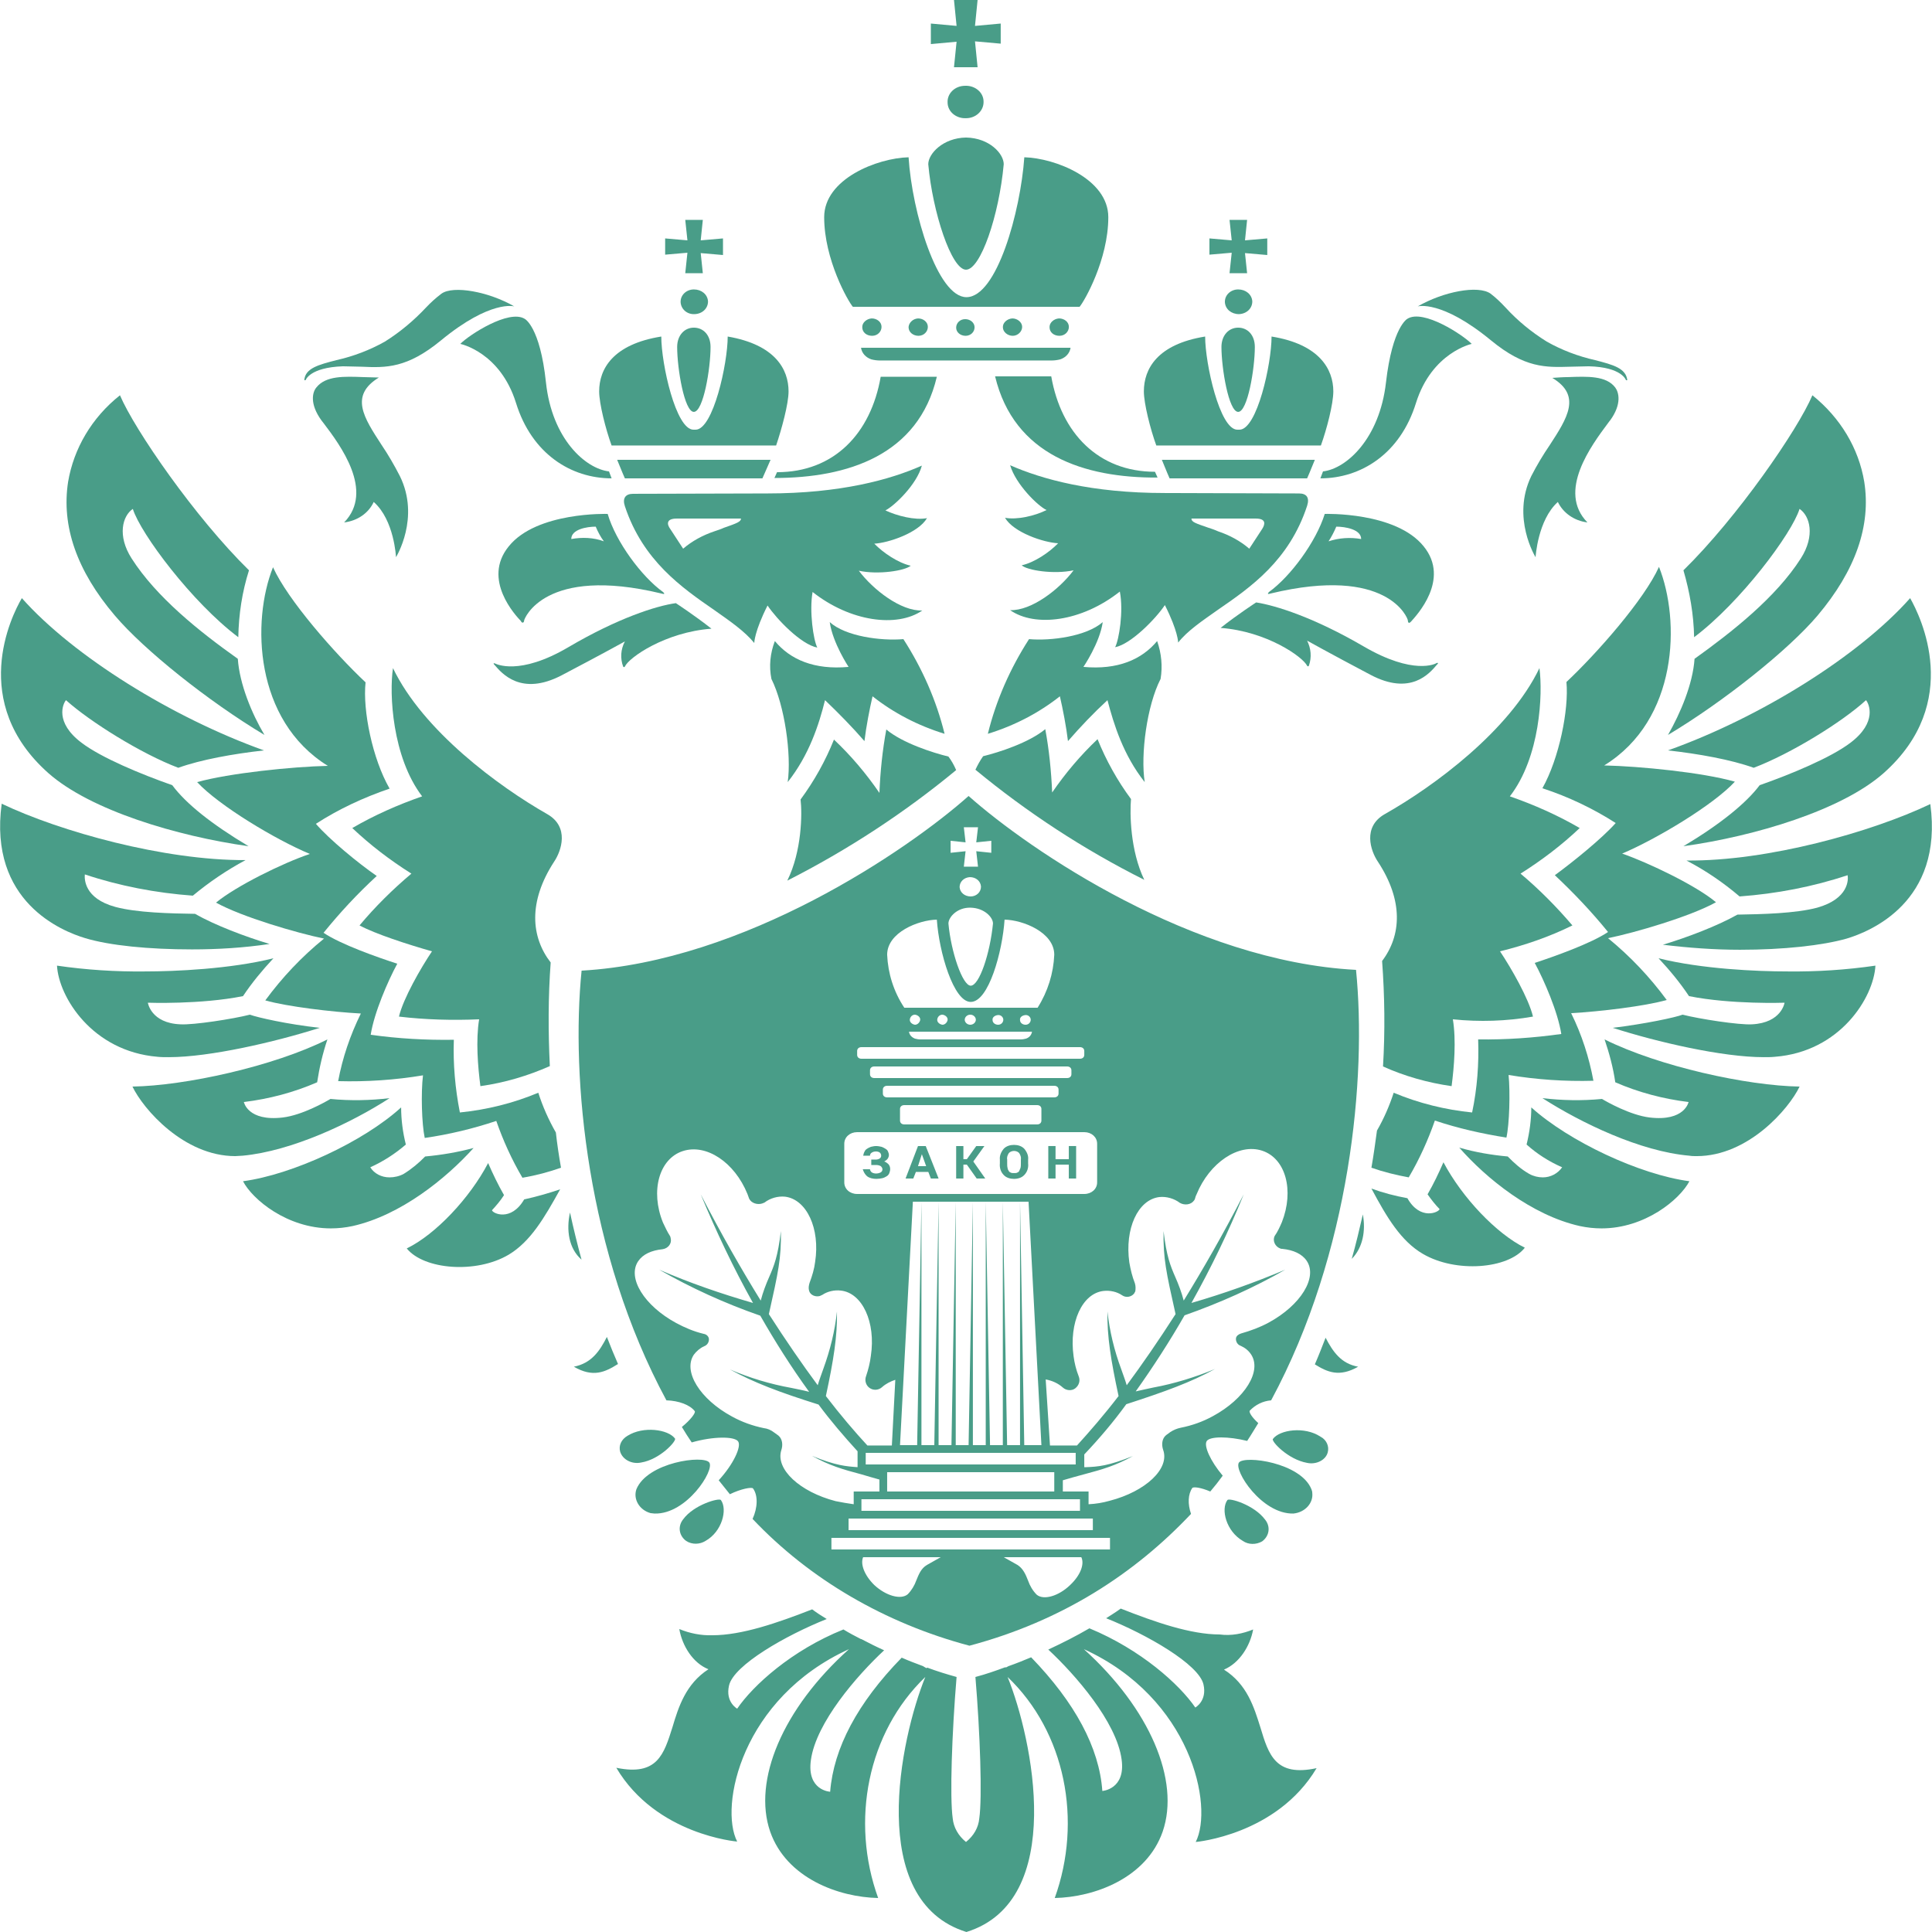 <svg width="32" height="32" viewBox="0 0 32 32" fill="none" xmlns="http://www.w3.org/2000/svg">
<g clip-path="url(#clip0)">
<path d="M15.801 1.114H16.192L16.149 0.685L16.575 0.723V0.39L16.149 0.429L16.192 0H15.801L15.844 0.429L15.418 0.39V0.73L15.844 0.691L15.801 1.114Z" fill="#499D88"/>
<path d="M16 1.958C15.837 1.965 15.695 1.85 15.695 1.696C15.688 1.549 15.815 1.421 15.986 1.421C16.149 1.414 16.291 1.53 16.291 1.683V1.69C16.291 1.837 16.163 1.958 16 1.958Z" fill="#499D88"/>
<path d="M16.142 5.421C16.142 5.344 16.071 5.286 15.986 5.286C15.901 5.286 15.837 5.35 15.837 5.427C15.837 5.504 15.908 5.562 15.993 5.562C16.078 5.562 16.142 5.498 16.142 5.421Z" fill="#499D88"/>
<path d="M9.292 19.341C9.257 19.142 9.228 18.95 9.207 18.758C9.086 18.547 8.987 18.323 8.916 18.099C8.504 18.272 8.064 18.381 7.617 18.426C7.539 18.029 7.503 17.626 7.517 17.222C7.056 17.229 6.595 17.203 6.14 17.139C6.197 16.774 6.424 16.25 6.58 15.962C6.261 15.859 5.643 15.642 5.359 15.45C5.629 15.117 5.92 14.803 6.24 14.509C5.934 14.298 5.452 13.901 5.232 13.645C5.608 13.402 6.02 13.21 6.453 13.062C6.169 12.57 6.005 11.763 6.055 11.302C5.544 10.822 4.763 9.933 4.522 9.395C4.167 10.285 4.209 11.93 5.43 12.685C4.841 12.698 3.798 12.806 3.265 12.954C3.627 13.344 4.564 13.907 5.132 14.144C4.692 14.291 3.911 14.675 3.578 14.95C4.004 15.187 4.926 15.456 5.367 15.546C4.997 15.846 4.671 16.192 4.394 16.57C4.756 16.672 5.501 16.762 5.977 16.787C5.8 17.146 5.672 17.523 5.601 17.907C6.069 17.92 6.545 17.888 7.006 17.811C6.971 18.099 6.985 18.618 7.035 18.848C7.439 18.79 7.837 18.694 8.22 18.566C8.334 18.893 8.476 19.206 8.653 19.507C8.88 19.469 9.093 19.411 9.292 19.341Z" fill="#499D88"/>
<path d="M22.807 18.726C22.779 18.931 22.751 19.136 22.715 19.341C22.914 19.411 23.12 19.462 23.333 19.501C23.51 19.2 23.652 18.886 23.766 18.56C24.149 18.688 24.547 18.778 24.951 18.842C25.001 18.618 25.015 18.093 24.987 17.805C25.448 17.882 25.924 17.914 26.392 17.901C26.321 17.517 26.2 17.139 26.023 16.781C26.499 16.755 27.244 16.666 27.606 16.563C27.329 16.186 27.003 15.84 26.634 15.539C27.074 15.45 27.996 15.181 28.422 14.944C28.096 14.669 27.308 14.291 26.868 14.138C27.428 13.901 28.373 13.338 28.735 12.947C28.202 12.794 27.159 12.691 26.57 12.678C27.798 11.923 27.833 10.278 27.478 9.389C27.237 9.926 26.456 10.816 25.945 11.296C25.988 11.75 25.824 12.563 25.547 13.056C25.98 13.197 26.392 13.395 26.761 13.632C26.534 13.888 26.051 14.278 25.753 14.496C26.066 14.79 26.364 15.104 26.634 15.437C26.349 15.629 25.732 15.846 25.42 15.949C25.576 16.237 25.803 16.762 25.86 17.126C25.405 17.19 24.944 17.222 24.483 17.216C24.497 17.619 24.468 18.022 24.383 18.426C23.936 18.381 23.496 18.272 23.084 18.099C23.013 18.317 22.921 18.528 22.807 18.726Z" fill="#499D88"/>
<path d="M22.389 20.851C22.46 20.602 22.517 20.358 22.573 20.115C22.623 20.384 22.573 20.666 22.389 20.851Z" fill="#499D88"/>
<path d="M22.495 22.637C22.183 22.816 21.984 22.726 21.778 22.598C21.842 22.451 21.899 22.304 21.956 22.157C22.076 22.387 22.211 22.586 22.495 22.637Z" fill="#499D88"/>
<path d="M20.756 26.989C20.706 27.264 20.529 27.546 20.273 27.654C20.657 27.898 20.77 28.275 20.877 28.614C21.012 29.062 21.125 29.434 21.807 29.286C21.147 30.394 19.805 30.509 19.805 30.509C20.103 29.92 19.734 28.128 17.952 27.315C19.045 28.301 19.549 29.491 19.258 30.336C18.989 31.11 18.123 31.424 17.47 31.437C17.931 30.157 17.647 28.691 16.689 27.776C17.1 28.787 17.675 31.482 16.007 32C14.339 31.482 14.914 28.787 15.326 27.776C14.367 28.698 14.084 30.163 14.545 31.437C13.892 31.424 13.026 31.11 12.756 30.336C12.465 29.491 12.962 28.301 14.062 27.315C12.28 28.128 11.911 29.92 12.21 30.502C12.21 30.502 10.868 30.394 10.208 29.28C10.889 29.421 10.996 29.056 11.138 28.608C11.237 28.275 11.358 27.891 11.734 27.648C11.478 27.546 11.301 27.264 11.251 26.982C11.422 27.053 11.613 27.091 11.798 27.085C12.288 27.085 12.877 26.88 13.452 26.656C13.53 26.714 13.608 26.765 13.693 26.816C13.019 27.085 12.153 27.578 12.075 27.917C12.011 28.192 12.21 28.301 12.21 28.301C12.472 27.917 13.111 27.334 13.97 26.989C14.062 27.046 14.162 27.098 14.261 27.149H14.268C14.389 27.213 14.517 27.277 14.644 27.334C14.197 27.75 13.516 28.531 13.431 29.152C13.36 29.658 13.75 29.677 13.75 29.677C13.807 28.954 14.204 28.205 14.935 27.456C15.049 27.507 15.17 27.552 15.29 27.597C15.305 27.61 15.326 27.616 15.34 27.629L15.361 27.622C15.517 27.68 15.681 27.731 15.844 27.776C15.766 28.71 15.73 29.773 15.78 30.118C15.794 30.266 15.872 30.406 16 30.509C16.128 30.406 16.206 30.272 16.22 30.118C16.27 29.773 16.234 28.71 16.156 27.776C16.327 27.731 16.49 27.674 16.646 27.616H16.66H16.667L16.703 27.597C16.831 27.552 16.958 27.501 17.079 27.45C17.803 28.198 18.208 28.947 18.258 29.664C18.258 29.664 18.648 29.638 18.577 29.139C18.492 28.518 17.81 27.738 17.363 27.322C17.597 27.213 17.825 27.098 18.044 26.97C18.896 27.322 19.535 27.898 19.798 28.282C19.798 28.282 19.997 28.173 19.933 27.898C19.855 27.565 18.996 27.072 18.321 26.803C18.399 26.752 18.485 26.701 18.563 26.643C19.131 26.867 19.72 27.072 20.203 27.072C20.394 27.098 20.586 27.059 20.756 26.989Z" fill="#499D88"/>
<path d="M22.907 17.664C23.262 17.824 23.645 17.933 24.043 17.99C24.085 17.67 24.121 17.229 24.064 16.883C24.504 16.928 24.951 16.915 25.391 16.838C25.32 16.538 25.029 16.032 24.845 15.757C25.263 15.654 25.668 15.514 26.044 15.328C25.782 15.021 25.498 14.733 25.185 14.47C25.54 14.246 25.867 13.997 26.165 13.715C25.803 13.504 25.413 13.331 25.008 13.19C25.512 12.538 25.555 11.494 25.498 11.066C25.001 12.102 23.752 13.024 22.935 13.485C22.566 13.696 22.701 14.093 22.822 14.272C23.247 14.918 23.212 15.494 22.892 15.917C22.935 16.506 22.942 17.082 22.907 17.664Z" fill="#499D88"/>
<path d="M9.121 15.942C9.079 16.512 9.079 17.088 9.107 17.658C8.745 17.818 8.362 17.933 7.957 17.99C7.915 17.67 7.879 17.229 7.936 16.883C7.496 16.902 7.049 16.89 6.608 16.838C6.679 16.538 6.97 16.032 7.155 15.757C6.75 15.642 6.218 15.469 5.955 15.328C6.211 15.021 6.502 14.733 6.814 14.47C6.459 14.246 6.133 13.997 5.835 13.715C6.197 13.504 6.587 13.331 6.992 13.19C6.495 12.538 6.445 11.488 6.509 11.066C7.006 12.102 8.255 13.024 9.065 13.485C9.434 13.696 9.299 14.093 9.178 14.272C8.745 14.938 8.795 15.52 9.121 15.942Z" fill="#499D88"/>
<path d="M18.953 14.573C18.719 14.086 18.712 13.472 18.733 13.235C18.506 12.928 18.321 12.595 18.179 12.243C17.895 12.512 17.647 12.806 17.427 13.126C17.412 12.774 17.377 12.422 17.313 12.077C17.043 12.301 16.546 12.461 16.284 12.525C16.234 12.595 16.192 12.672 16.156 12.749C17.008 13.453 17.945 14.067 18.953 14.573Z" fill="#499D88"/>
<path d="M15.837 12.755C14.985 13.459 14.048 14.074 13.04 14.586C13.281 14.099 13.288 13.478 13.26 13.242C13.487 12.934 13.672 12.602 13.813 12.25C14.098 12.518 14.346 12.813 14.566 13.133C14.58 12.781 14.616 12.429 14.68 12.083C14.949 12.307 15.446 12.467 15.709 12.531C15.758 12.595 15.801 12.672 15.837 12.755Z" fill="#499D88"/>
<path d="M9.441 20.083C9.498 20.346 9.561 20.602 9.632 20.864C9.419 20.678 9.377 20.371 9.441 20.083Z" fill="#499D88"/>
<path d="M10.236 22.592C10.172 22.445 10.108 22.291 10.052 22.144C9.931 22.381 9.796 22.579 9.505 22.637C9.824 22.822 10.023 22.726 10.236 22.592Z" fill="#499D88"/>
<path d="M16.767 5.274C16.852 5.274 16.93 5.338 16.93 5.414C16.93 5.491 16.859 5.562 16.774 5.562C16.689 5.562 16.611 5.498 16.611 5.421C16.611 5.421 16.611 5.421 16.611 5.414C16.611 5.344 16.682 5.28 16.767 5.274Z" fill="#499D88"/>
<path d="M15.205 5.274C15.29 5.274 15.368 5.331 15.368 5.414C15.368 5.491 15.304 5.562 15.212 5.562C15.127 5.562 15.049 5.504 15.049 5.421V5.414C15.056 5.344 15.12 5.28 15.205 5.274Z" fill="#499D88"/>
<path d="M14.58 5.971C14.531 5.971 14.481 5.965 14.431 5.952C14.339 5.92 14.275 5.85 14.261 5.76H17.732C17.718 5.85 17.654 5.92 17.562 5.952C17.512 5.965 17.462 5.971 17.413 5.971H14.58Z" fill="#499D88"/>
<path d="M14.438 5.274C14.523 5.274 14.601 5.331 14.601 5.414C14.601 5.491 14.537 5.562 14.445 5.562C14.353 5.562 14.282 5.504 14.282 5.421V5.414C14.282 5.344 14.353 5.28 14.438 5.274Z" fill="#499D88"/>
<path d="M17.54 5.274C17.626 5.274 17.704 5.331 17.704 5.414C17.704 5.491 17.64 5.562 17.547 5.562C17.455 5.562 17.384 5.504 17.384 5.421V5.414C17.384 5.344 17.455 5.28 17.54 5.274Z" fill="#499D88"/>
<path d="M18.357 3.597C18.357 4.301 17.959 4.992 17.881 5.082H14.126C14.048 4.992 13.651 4.301 13.651 3.597C13.651 2.963 14.531 2.618 15.049 2.605C15.106 3.514 15.525 4.922 16.007 4.922C16.511 4.922 16.902 3.507 16.966 2.605C17.477 2.618 18.357 2.963 18.357 3.597Z" fill="#499D88"/>
<path d="M16.625 2.72C16.547 3.571 16.241 4.467 16 4.467C15.759 4.467 15.446 3.514 15.375 2.72C15.375 2.547 15.617 2.285 16 2.278C16.39 2.285 16.625 2.547 16.625 2.72Z" fill="#499D88"/>
<path fill-rule="evenodd" clip-rule="evenodd" d="M8.632 10.291C8.546 10.202 7.978 9.6 8.426 9.05C8.887 8.474 10.065 8.512 10.065 8.512C10.2 8.973 10.626 9.549 10.981 9.805C11.024 9.843 10.995 9.843 10.953 9.83C9.015 9.363 8.681 10.253 8.681 10.278C8.681 10.304 8.66 10.33 8.632 10.298V10.291ZM9.867 8.723C9.718 8.723 9.462 8.768 9.462 8.928C9.64 8.896 9.831 8.902 10.002 8.966C9.945 8.89 9.902 8.806 9.867 8.723Z" fill="#499D88"/>
<path fill-rule="evenodd" clip-rule="evenodd" d="M10.35 8.384C10.307 8.256 10.357 8.179 10.485 8.179L12.706 8.173C13.927 8.173 14.751 7.942 15.269 7.712C15.184 8.026 14.815 8.378 14.665 8.454C14.857 8.544 15.155 8.621 15.354 8.582C15.212 8.826 14.715 8.992 14.481 9.005C14.63 9.158 14.879 9.325 15.084 9.37C14.992 9.453 14.545 9.523 14.225 9.453C14.46 9.766 14.921 10.125 15.276 10.112C14.857 10.4 14.083 10.298 13.459 9.805C13.402 10.125 13.473 10.605 13.537 10.726C13.267 10.675 12.863 10.253 12.713 10.029C12.493 10.464 12.493 10.65 12.493 10.65C12.337 10.458 12.096 10.291 11.833 10.106C11.294 9.734 10.648 9.286 10.35 8.384ZM11.315 9.088C11.464 8.96 11.642 8.864 11.833 8.8C11.89 8.781 11.947 8.762 11.989 8.742C12.209 8.666 12.273 8.64 12.273 8.589H11.209C11.031 8.589 11.045 8.685 11.102 8.762L11.315 9.088Z" fill="#499D88"/>
<path d="M8.192 11.014L8.185 11.008C8.164 10.982 8.185 10.982 8.199 10.989C8.213 10.995 8.597 11.2 9.413 10.72C10.229 10.24 10.868 10.035 11.194 9.99C11.194 9.99 11.5 10.189 11.784 10.413C11.017 10.47 10.414 10.893 10.35 11.04C10.343 11.053 10.329 11.053 10.321 11.04C10.272 10.906 10.279 10.758 10.35 10.624C10.35 10.624 9.995 10.822 9.299 11.187C8.632 11.533 8.313 11.155 8.192 11.014Z" fill="#499D88"/>
<path fill-rule="evenodd" clip-rule="evenodd" d="M21.019 9.805C21.374 9.549 21.799 8.973 21.942 8.512C21.942 8.512 23.12 8.474 23.581 9.05C24.028 9.6 23.453 10.202 23.375 10.291L23.368 10.298C23.34 10.33 23.319 10.317 23.319 10.278C23.319 10.24 22.985 9.363 21.047 9.83C21.005 9.843 20.983 9.843 21.019 9.805ZM22.133 8.723C22.098 8.806 22.055 8.89 22.005 8.966C22.176 8.909 22.367 8.896 22.545 8.928C22.545 8.768 22.282 8.723 22.133 8.723Z" fill="#499D88"/>
<path d="M23.794 10.982C23.808 10.976 23.83 10.976 23.808 11.002L23.801 11.008C23.681 11.149 23.368 11.533 22.694 11.174C22.005 10.81 21.65 10.611 21.65 10.611C21.714 10.739 21.729 10.886 21.679 11.027C21.672 11.04 21.657 11.04 21.65 11.027C21.579 10.88 20.983 10.458 20.217 10.4C20.5 10.176 20.806 9.978 20.806 9.978C21.132 10.029 21.764 10.227 22.587 10.707C23.411 11.187 23.78 10.995 23.794 10.982Z" fill="#499D88"/>
<path fill-rule="evenodd" clip-rule="evenodd" d="M16.646 8.576C16.845 8.614 17.143 8.544 17.334 8.448C17.186 8.378 16.823 8.019 16.731 7.706C17.256 7.936 18.073 8.166 19.294 8.166L21.515 8.173C21.643 8.173 21.693 8.243 21.65 8.378C21.352 9.286 20.713 9.728 20.174 10.099C19.911 10.285 19.67 10.445 19.514 10.643C19.514 10.643 19.514 10.458 19.294 10.022C19.145 10.246 18.733 10.669 18.47 10.72C18.534 10.598 18.612 10.125 18.548 9.798C17.917 10.298 17.143 10.394 16.731 10.106C17.086 10.118 17.547 9.76 17.782 9.446C17.455 9.517 17.008 9.446 16.923 9.363C17.129 9.318 17.377 9.152 17.526 8.998C17.285 8.986 16.788 8.819 16.646 8.576ZM20.905 8.762C20.955 8.685 20.976 8.589 20.799 8.589H19.734C19.734 8.646 19.798 8.666 20.018 8.742C20.06 8.755 20.117 8.774 20.174 8.8C20.366 8.864 20.543 8.96 20.692 9.088L20.905 8.762Z" fill="#499D88"/>
<path d="M12.777 11.245C12.735 11.034 12.756 10.822 12.834 10.618C13.089 10.925 13.487 11.098 14.055 11.046C14.055 11.046 13.792 10.65 13.743 10.304C14.005 10.541 14.594 10.618 14.963 10.586C15.276 11.072 15.51 11.603 15.645 12.154C15.205 12.019 14.8 11.808 14.452 11.533C14.403 11.744 14.346 12.038 14.318 12.275C14.112 12.038 13.892 11.814 13.665 11.597C13.565 12 13.402 12.506 13.047 12.954C13.111 12.499 12.997 11.686 12.777 11.245Z" fill="#499D88"/>
<path d="M17.945 11.046C18.513 11.098 18.91 10.925 19.166 10.618C19.237 10.822 19.258 11.034 19.223 11.245C18.996 11.686 18.889 12.499 18.96 12.954C18.605 12.506 18.449 12 18.343 11.597C18.108 11.814 17.895 12.038 17.689 12.275C17.661 12.038 17.604 11.744 17.555 11.533C17.207 11.808 16.802 12.019 16.362 12.154C16.497 11.603 16.731 11.072 17.044 10.586C17.405 10.618 17.995 10.541 18.265 10.304C18.215 10.65 17.945 11.046 17.945 11.046Z" fill="#499D88"/>
<path d="M9.278 19.699C9.015 20.173 8.788 20.563 8.426 20.781C7.887 21.101 7.021 21.03 6.737 20.678C7.212 20.448 7.78 19.846 8.085 19.264C8.163 19.443 8.249 19.622 8.348 19.795C8.291 19.885 8.22 19.968 8.149 20.045C8.156 20.096 8.462 20.243 8.682 19.866C8.887 19.821 9.086 19.763 9.278 19.699Z" fill="#499D88"/>
<path d="M5.842 20.307C5.721 20.333 5.601 20.346 5.48 20.346C4.756 20.346 4.181 19.866 4.025 19.565C4.841 19.456 6.019 18.912 6.644 18.342C6.644 18.547 6.672 18.758 6.722 18.957C6.545 19.11 6.346 19.238 6.133 19.334C6.197 19.437 6.317 19.501 6.452 19.501C6.53 19.501 6.616 19.482 6.687 19.443C6.821 19.36 6.935 19.264 7.042 19.155C7.311 19.13 7.581 19.085 7.844 19.014C7.389 19.52 6.637 20.128 5.842 20.307Z" fill="#499D88"/>
<path d="M4.018 19.142C3.975 19.142 3.933 19.149 3.897 19.149C3.045 19.149 2.371 18.368 2.194 17.997C3.06 17.984 4.529 17.664 5.423 17.216C5.345 17.446 5.289 17.69 5.253 17.926C4.87 18.093 4.458 18.202 4.039 18.253C4.039 18.253 4.103 18.579 4.685 18.509C5.005 18.47 5.388 18.253 5.473 18.202C5.8 18.234 6.133 18.227 6.453 18.189C5.821 18.598 4.834 19.066 4.018 19.142Z" fill="#499D88"/>
<path d="M4.529 15.872C4.345 16.07 4.174 16.275 4.025 16.499C3.322 16.64 2.449 16.608 2.449 16.608C2.449 16.608 2.499 16.947 2.989 16.966C3.202 16.979 3.862 16.877 4.139 16.806C4.259 16.851 4.763 16.966 5.296 17.024C4.55 17.261 3.471 17.51 2.797 17.51C2.726 17.51 2.669 17.51 2.612 17.504C1.526 17.414 0.973 16.512 0.944 15.994C1.427 16.064 1.917 16.096 2.407 16.09C2.889 16.09 3.812 16.051 4.529 15.872Z" fill="#499D88"/>
<path d="M3.18 15.725C2.463 15.725 1.817 15.661 1.412 15.539C1.029 15.424 -0.192 14.938 0.028 13.312C0.994 13.773 2.719 14.253 4.067 14.246C3.755 14.413 3.464 14.611 3.194 14.835C2.584 14.79 1.98 14.675 1.405 14.483C1.398 14.554 1.391 14.88 1.909 15.021C2.264 15.117 2.818 15.13 3.23 15.136C3.556 15.322 4.06 15.514 4.465 15.635C4.039 15.699 3.606 15.725 3.18 15.725Z" fill="#499D88"/>
<path d="M3.939 10.912C3.968 11.328 4.167 11.814 4.38 12.173C3.45 11.616 2.385 10.765 1.902 10.195C1.27 9.453 1.015 8.71 1.128 7.981C1.221 7.43 1.519 6.918 1.987 6.547C2.229 7.117 3.23 8.57 4.124 9.446C4.01 9.805 3.954 10.176 3.947 10.554C3.18 9.978 2.328 8.838 2.2 8.429C2.03 8.544 1.938 8.87 2.179 9.248C2.591 9.894 3.308 10.464 3.939 10.912Z" fill="#499D88"/>
<path d="M2.853 13.005C3.081 13.312 3.506 13.651 4.117 14.016C2.932 13.85 1.498 13.421 0.802 12.806C-0.518 11.635 0.184 10.208 0.362 9.907C1.214 10.867 2.853 11.885 4.372 12.429C3.861 12.486 3.329 12.582 2.953 12.717C2.342 12.486 1.491 11.955 1.093 11.597C1.043 11.654 0.901 11.962 1.349 12.301C1.675 12.55 2.342 12.826 2.853 13.005Z" fill="#499D88"/>
<path d="M23.645 19.782C23.744 19.61 23.83 19.43 23.908 19.251C24.22 19.84 24.788 20.435 25.256 20.666C24.98 21.018 24.113 21.088 23.567 20.768C23.205 20.557 22.971 20.166 22.715 19.686C22.907 19.757 23.105 19.808 23.311 19.846C23.524 20.224 23.837 20.077 23.844 20.026C23.773 19.955 23.709 19.872 23.645 19.782Z" fill="#499D88"/>
<path d="M25.874 19.334C25.654 19.238 25.455 19.11 25.285 18.957C25.335 18.752 25.363 18.547 25.363 18.342C25.988 18.906 27.159 19.456 27.982 19.565C27.819 19.872 27.244 20.346 26.527 20.346C26.406 20.346 26.286 20.333 26.165 20.307C25.37 20.128 24.618 19.52 24.17 19.008C24.433 19.085 24.703 19.13 24.973 19.155C25.079 19.264 25.193 19.366 25.328 19.443C25.398 19.482 25.477 19.501 25.555 19.501C25.682 19.501 25.803 19.437 25.874 19.334Z" fill="#499D88"/>
<path d="M27.968 18.253C27.549 18.202 27.138 18.093 26.754 17.926C26.719 17.683 26.655 17.446 26.577 17.216C27.478 17.664 28.941 17.984 29.807 17.997C29.629 18.368 28.955 19.149 28.103 19.149C28.061 19.149 28.018 19.149 27.982 19.142C27.166 19.072 26.186 18.598 25.548 18.189C25.874 18.227 26.201 18.234 26.534 18.202C26.619 18.253 27.003 18.47 27.322 18.509C27.904 18.579 27.968 18.253 27.968 18.253Z" fill="#499D88"/>
<path d="M27.975 16.499C27.826 16.275 27.656 16.07 27.471 15.872C28.188 16.051 29.111 16.09 29.601 16.09C30.091 16.096 30.581 16.064 31.063 15.994C31.035 16.518 30.481 17.421 29.395 17.504C29.338 17.51 29.274 17.51 29.211 17.51C28.529 17.51 27.45 17.261 26.712 17.024C27.244 16.96 27.755 16.851 27.869 16.806C28.146 16.877 28.806 16.979 29.019 16.966C29.509 16.941 29.558 16.608 29.558 16.608C29.558 16.608 28.678 16.64 27.975 16.499Z" fill="#499D88"/>
<path d="M27.933 14.253C29.281 14.266 31.006 13.779 31.972 13.318C32.192 14.944 30.971 15.43 30.587 15.546C30.183 15.661 29.537 15.731 28.82 15.731C28.394 15.731 27.968 15.699 27.542 15.648C27.947 15.526 28.451 15.334 28.777 15.149C29.189 15.142 29.736 15.13 30.098 15.034C30.623 14.886 30.616 14.566 30.602 14.496C30.027 14.688 29.423 14.803 28.813 14.848C28.543 14.618 28.252 14.419 27.933 14.253Z" fill="#499D88"/>
<path d="M29.828 9.248C30.069 8.87 29.977 8.544 29.806 8.429C29.679 8.838 28.827 9.978 28.06 10.554C28.053 10.182 27.989 9.811 27.883 9.446C28.777 8.57 29.778 7.117 30.019 6.547C30.481 6.918 30.786 7.424 30.878 7.981C30.992 8.704 30.736 9.446 30.105 10.195C29.622 10.765 28.557 11.616 27.627 12.173C27.833 11.814 28.039 11.328 28.067 10.912C28.692 10.464 29.416 9.894 29.828 9.248Z" fill="#499D88"/>
<path d="M30.907 11.597C30.509 11.962 29.657 12.486 29.047 12.717C28.671 12.582 28.138 12.486 27.627 12.429C29.153 11.885 30.786 10.867 31.638 9.907C31.808 10.208 32.518 11.635 31.198 12.806C30.502 13.421 29.068 13.85 27.883 14.016C28.493 13.651 28.919 13.306 29.146 13.005C29.657 12.826 30.325 12.55 30.651 12.301C31.098 11.962 30.956 11.654 30.907 11.597Z" fill="#499D88"/>
<path d="M12.827 7.917L12.87 7.821C13.814 7.821 14.424 7.181 14.587 6.24H15.517C15.212 7.539 14.041 7.917 12.827 7.917Z" fill="#499D88"/>
<path d="M8.547 6.675C8.284 5.83 7.624 5.696 7.624 5.696C7.766 5.549 8.426 5.12 8.689 5.28C8.689 5.28 8.944 5.402 9.043 6.336C9.143 7.27 9.697 7.763 10.087 7.808L10.13 7.923C9.462 7.923 8.809 7.52 8.547 6.675Z" fill="#499D88"/>
<path d="M5.991 6.074C5.892 6.074 5.792 6.067 5.679 6.067C5.125 6.086 5.061 6.298 5.061 6.298H5.04C5.054 6.099 5.274 6.042 5.572 5.965C5.856 5.901 6.126 5.798 6.375 5.658C6.63 5.498 6.857 5.306 7.056 5.094C7.134 5.011 7.219 4.934 7.312 4.864C7.51 4.723 8.099 4.832 8.518 5.075C8.518 5.075 8.128 4.96 7.304 5.638C6.744 6.099 6.396 6.093 5.991 6.074Z" fill="#499D88"/>
<path d="M6.559 9.229C6.559 9.229 6.531 8.614 6.19 8.314C6.105 8.499 5.92 8.627 5.7 8.653C6.204 8.134 5.636 7.373 5.359 7.008L5.324 6.963C5.125 6.688 5.175 6.496 5.239 6.419C5.395 6.221 5.7 6.234 6.02 6.246C6.105 6.246 6.19 6.253 6.275 6.253C5.785 6.554 6.027 6.918 6.318 7.366C6.431 7.533 6.531 7.706 6.623 7.885C6.964 8.576 6.559 9.229 6.559 9.229Z" fill="#499D88"/>
<path d="M12.628 7.923H10.35C10.35 7.923 10.293 7.795 10.222 7.616H12.763C12.685 7.795 12.628 7.923 12.628 7.923Z" fill="#499D88"/>
<path d="M11.493 4.794C11.62 4.794 11.72 4.877 11.727 4.992C11.727 5.107 11.635 5.197 11.507 5.203C11.379 5.21 11.28 5.12 11.273 5.005V4.998C11.273 4.883 11.372 4.794 11.493 4.794Z" fill="#499D88"/>
<path d="M13.061 6.483C13.061 6.688 12.948 7.104 12.855 7.379H10.13C10.03 7.104 9.924 6.682 9.924 6.483C9.924 6.112 10.151 5.702 10.953 5.574C10.953 6.029 11.194 7.117 11.486 7.117H11.521C11.812 7.117 12.053 6.022 12.053 5.574C12.841 5.709 13.061 6.118 13.061 6.483Z" fill="#499D88"/>
<path d="M11.769 5.747C11.769 6.106 11.649 6.822 11.492 6.822C11.336 6.822 11.216 6.106 11.216 5.747C11.216 5.555 11.336 5.427 11.492 5.427C11.649 5.427 11.769 5.549 11.769 5.747Z" fill="#499D88"/>
<path d="M11.641 4.525H11.35L11.386 4.186L11.017 4.218V3.949L11.386 3.981L11.35 3.642H11.641L11.606 3.981L11.975 3.949V4.224L11.606 4.192L11.641 4.525Z" fill="#499D88"/>
<path d="M16.482 6.234H17.412C17.576 7.174 18.193 7.814 19.13 7.814L19.173 7.91C17.959 7.917 16.795 7.539 16.482 6.234Z" fill="#499D88"/>
<path d="M23.453 6.675C23.191 7.52 22.538 7.923 21.87 7.923L21.913 7.808C22.303 7.763 22.85 7.264 22.956 6.336C23.063 5.408 23.311 5.28 23.311 5.28C23.574 5.114 24.234 5.549 24.376 5.696C24.376 5.696 23.716 5.837 23.453 6.675Z" fill="#499D88"/>
<path d="M26.009 6.074C25.604 6.086 25.257 6.099 24.696 5.638C23.872 4.96 23.482 5.075 23.482 5.075C23.901 4.832 24.483 4.717 24.689 4.864C24.781 4.934 24.859 5.011 24.937 5.094C25.136 5.312 25.363 5.498 25.619 5.658C25.867 5.798 26.137 5.901 26.421 5.965C26.719 6.042 26.932 6.099 26.953 6.298H26.932C26.932 6.298 26.868 6.08 26.314 6.067C26.215 6.067 26.108 6.074 26.009 6.074Z" fill="#499D88"/>
<path d="M25.973 6.246C26.293 6.234 26.605 6.221 26.754 6.419C26.811 6.496 26.868 6.688 26.669 6.963L26.662 6.97L26.648 6.989L26.634 7.008C26.357 7.379 25.789 8.141 26.293 8.653C26.073 8.627 25.888 8.493 25.803 8.314C25.469 8.614 25.434 9.229 25.434 9.229C25.434 9.229 25.029 8.576 25.363 7.885C25.455 7.706 25.555 7.539 25.668 7.373C25.959 6.925 26.201 6.554 25.711 6.259C25.803 6.253 25.888 6.246 25.973 6.246Z" fill="#499D88"/>
<path d="M21.778 7.616C21.707 7.795 21.65 7.923 21.65 7.923H19.372C19.372 7.923 19.315 7.795 19.244 7.616H21.778Z" fill="#499D88"/>
<path d="M20.508 4.794C20.635 4.794 20.735 4.877 20.742 4.992C20.742 5.107 20.65 5.197 20.522 5.203C20.394 5.203 20.295 5.12 20.288 5.005V4.998C20.288 4.883 20.387 4.794 20.508 4.794Z" fill="#499D88"/>
<path d="M22.084 6.483C22.084 6.688 21.977 7.104 21.878 7.379H19.152C19.052 7.104 18.946 6.682 18.946 6.483C18.946 6.112 19.166 5.702 19.961 5.574C19.961 6.022 20.203 7.117 20.494 7.117H20.529C20.82 7.117 21.061 6.029 21.061 5.574C21.856 5.702 22.084 6.118 22.084 6.483Z" fill="#499D88"/>
<path d="M20.784 5.747C20.784 6.106 20.664 6.822 20.508 6.822C20.351 6.822 20.231 6.099 20.231 5.747C20.231 5.555 20.351 5.427 20.508 5.427C20.664 5.427 20.784 5.549 20.784 5.747Z" fill="#499D88"/>
<path d="M20.656 4.525H20.365L20.401 4.186L20.032 4.218V3.949L20.401 3.981L20.365 3.642H20.656L20.621 3.981L20.99 3.949V4.224L20.621 4.192L20.656 4.525Z" fill="#499D88"/>
<path d="M11.18 23.827C11.209 23.866 10.932 24.173 10.619 24.224C10.47 24.256 10.314 24.179 10.272 24.045C10.243 23.942 10.293 23.84 10.392 23.782C10.655 23.616 11.067 23.674 11.18 23.827Z" fill="#499D88"/>
<path d="M10.846 25.069C11.372 25.082 11.84 24.352 11.748 24.224C11.656 24.096 10.726 24.218 10.541 24.666C10.484 24.832 10.591 25.011 10.775 25.062C10.797 25.062 10.818 25.069 10.846 25.069Z" fill="#499D88"/>
<path d="M11.684 25.523C11.961 25.37 12.053 24.998 11.94 24.845C11.911 24.806 11.492 24.922 11.315 25.165C11.223 25.28 11.244 25.434 11.365 25.523C11.464 25.587 11.592 25.581 11.684 25.523Z" fill="#499D88"/>
<path d="M21.65 24.23C21.331 24.173 21.054 23.872 21.083 23.834C21.196 23.68 21.608 23.622 21.87 23.795C21.97 23.846 22.02 23.955 21.991 24.058C21.956 24.186 21.799 24.262 21.65 24.23Z" fill="#499D88"/>
<path d="M20.521 24.224C20.429 24.352 20.898 25.082 21.423 25.069C21.615 25.05 21.757 24.896 21.735 24.723C21.735 24.704 21.728 24.685 21.721 24.666C21.544 24.224 20.614 24.102 20.521 24.224Z" fill="#499D88"/>
<path d="M20.33 24.845C20.217 24.998 20.309 25.363 20.586 25.523C20.678 25.587 20.806 25.587 20.905 25.53C21.026 25.44 21.047 25.286 20.955 25.171C20.77 24.922 20.359 24.806 20.33 24.845Z" fill="#499D88"/>
<path d="M14.361 19.482C14.403 19.514 14.46 19.526 14.517 19.526C14.552 19.526 14.588 19.52 14.616 19.514C14.645 19.507 14.666 19.494 14.687 19.482C14.708 19.469 14.723 19.45 14.73 19.43C14.737 19.411 14.744 19.386 14.744 19.366C14.744 19.334 14.737 19.309 14.716 19.283C14.694 19.264 14.673 19.245 14.645 19.238C14.666 19.226 14.687 19.213 14.701 19.194C14.716 19.174 14.723 19.149 14.723 19.13C14.723 19.11 14.716 19.091 14.708 19.072C14.701 19.053 14.687 19.04 14.666 19.027C14.645 19.014 14.623 19.002 14.602 18.995C14.573 18.989 14.545 18.982 14.51 18.982C14.481 18.982 14.453 18.989 14.424 18.995C14.403 19.002 14.382 19.014 14.361 19.027C14.339 19.04 14.325 19.059 14.318 19.078C14.304 19.098 14.304 19.123 14.297 19.142H14.41C14.41 19.123 14.417 19.104 14.439 19.091C14.46 19.078 14.481 19.072 14.51 19.072C14.531 19.072 14.559 19.078 14.573 19.091C14.588 19.104 14.595 19.123 14.595 19.142C14.595 19.162 14.588 19.174 14.573 19.187C14.552 19.2 14.531 19.206 14.51 19.206H14.431V19.296H14.51C14.538 19.296 14.566 19.302 14.588 19.315C14.602 19.328 14.616 19.347 14.616 19.366C14.616 19.386 14.609 19.405 14.588 19.418C14.566 19.43 14.538 19.437 14.51 19.437C14.481 19.437 14.46 19.43 14.439 19.418C14.424 19.405 14.41 19.386 14.41 19.366H14.29C14.304 19.411 14.325 19.45 14.361 19.482Z" fill="#499D88"/>
<path fill-rule="evenodd" clip-rule="evenodd" d="M15.333 18.982H15.205L14.999 19.52H15.127L15.17 19.411H15.376L15.418 19.52H15.546L15.333 18.982ZM15.269 19.117L15.34 19.315H15.205L15.269 19.117Z" fill="#499D88"/>
<path d="M15.957 18.982H15.837V19.52H15.957V19.29H16.014L16.177 19.52H16.319L16.121 19.238L16.305 18.982H16.17L16.014 19.2H15.957V18.982Z" fill="#499D88"/>
<path fill-rule="evenodd" clip-rule="evenodd" d="M16.625 19.462C16.667 19.507 16.731 19.526 16.795 19.526C16.859 19.526 16.923 19.507 16.965 19.462C17.015 19.411 17.037 19.341 17.029 19.27V19.206C17.037 19.142 17.008 19.078 16.965 19.027C16.923 18.982 16.859 18.963 16.795 18.963C16.731 18.963 16.667 18.982 16.625 19.027C16.582 19.078 16.554 19.142 16.561 19.206V19.27C16.554 19.341 16.575 19.411 16.625 19.462ZM16.845 19.424C16.831 19.43 16.816 19.43 16.795 19.43C16.781 19.43 16.76 19.43 16.745 19.424C16.731 19.418 16.717 19.411 16.71 19.398C16.703 19.386 16.689 19.366 16.689 19.347C16.682 19.322 16.682 19.296 16.682 19.27V19.206C16.674 19.168 16.689 19.13 16.71 19.098C16.753 19.053 16.831 19.053 16.873 19.091C16.873 19.091 16.873 19.091 16.88 19.098C16.902 19.13 16.916 19.168 16.909 19.206V19.27C16.909 19.296 16.909 19.322 16.902 19.347C16.895 19.366 16.887 19.379 16.88 19.398C16.873 19.411 16.859 19.418 16.845 19.424Z" fill="#499D88"/>
<path d="M17.483 18.982H17.363V19.52H17.483V19.29H17.703V19.52H17.824V18.982H17.703V19.2H17.483V18.982Z" fill="#499D88"/>
<path fill-rule="evenodd" clip-rule="evenodd" d="M16.043 13.184C15.028 14.086 12.33 15.923 9.633 16.077C9.455 17.843 9.718 20.749 11.038 23.194C11.244 23.2 11.429 23.27 11.507 23.373C11.528 23.398 11.436 23.52 11.294 23.635C11.343 23.718 11.4 23.808 11.457 23.891C11.812 23.789 12.16 23.789 12.224 23.872C12.287 23.955 12.146 24.256 11.904 24.518C11.968 24.595 12.025 24.672 12.089 24.749C12.273 24.659 12.451 24.627 12.472 24.653C12.557 24.768 12.55 24.973 12.465 25.158C13.409 26.157 14.658 26.886 16.057 27.258C17.597 26.848 18.797 26.061 19.727 25.075C19.67 24.909 19.677 24.749 19.748 24.646C19.769 24.621 19.897 24.64 20.046 24.704C20.117 24.621 20.188 24.531 20.252 24.442C20.046 24.198 19.933 23.942 19.989 23.866C20.046 23.789 20.344 23.789 20.657 23.866C20.721 23.77 20.777 23.674 20.841 23.571C20.735 23.475 20.685 23.392 20.699 23.366C20.791 23.27 20.912 23.206 21.054 23.194C22.375 20.742 22.637 17.837 22.46 16.064C19.755 15.923 17.058 14.086 16.043 13.184ZM15.964 14.355H16.199L16.17 14.099L16.419 14.125V13.926L16.17 13.952L16.199 13.702H15.964L15.993 13.952L15.745 13.926V14.125L15.993 14.099L15.964 14.355ZM16.078 14.848C15.979 14.848 15.901 14.784 15.894 14.694C15.894 14.605 15.965 14.534 16.064 14.528C16.163 14.528 16.241 14.592 16.248 14.682V14.688C16.248 14.778 16.17 14.848 16.078 14.848ZM16.163 16.89C16.163 16.845 16.121 16.806 16.071 16.806C16.021 16.806 15.979 16.845 15.979 16.89C15.979 16.934 16.021 16.973 16.071 16.973C16.121 16.973 16.163 16.934 16.163 16.89ZM16.618 16.89C16.618 16.845 16.575 16.806 16.525 16.813C16.476 16.819 16.433 16.851 16.44 16.896C16.44 16.941 16.483 16.973 16.532 16.973C16.582 16.973 16.618 16.934 16.618 16.89ZM15.61 16.806C15.659 16.813 15.702 16.851 15.695 16.896C15.688 16.934 15.652 16.973 15.61 16.973C15.56 16.966 15.517 16.928 15.524 16.883C15.531 16.838 15.567 16.806 15.61 16.806ZM15.155 17.203C15.184 17.21 15.212 17.216 15.241 17.216H16.909C16.937 17.216 16.965 17.21 16.994 17.203C17.051 17.184 17.086 17.139 17.093 17.088H15.056C15.063 17.146 15.106 17.184 15.155 17.203ZM15.155 16.806C15.205 16.813 15.248 16.851 15.241 16.896C15.233 16.934 15.198 16.973 15.155 16.973C15.106 16.966 15.063 16.928 15.07 16.883C15.077 16.838 15.113 16.806 15.155 16.806ZM17.072 16.89C17.072 16.845 17.029 16.806 16.98 16.813C16.93 16.819 16.887 16.851 16.895 16.896C16.895 16.941 16.937 16.973 16.987 16.973C17.036 16.973 17.072 16.934 17.072 16.89ZM17.462 15.814C17.448 16.122 17.356 16.422 17.186 16.691H14.978C14.8 16.422 14.708 16.122 14.694 15.814C14.694 15.443 15.212 15.238 15.517 15.232C15.553 15.77 15.794 16.595 16.078 16.595C16.376 16.595 16.603 15.763 16.639 15.232C16.944 15.238 17.462 15.443 17.462 15.814ZM16.078 16.326C16.22 16.326 16.398 15.795 16.447 15.296C16.447 15.194 16.305 15.04 16.078 15.034C15.851 15.027 15.709 15.194 15.709 15.296C15.752 15.77 15.943 16.326 16.078 16.326ZM17.888 17.344C17.931 17.344 17.959 17.37 17.959 17.408V17.472C17.959 17.51 17.931 17.536 17.888 17.536H14.268C14.225 17.536 14.197 17.51 14.197 17.472V17.408C14.197 17.37 14.225 17.344 14.268 17.344H17.888ZM17.675 17.664C17.718 17.664 17.746 17.69 17.746 17.728V17.792C17.746 17.83 17.718 17.856 17.675 17.856H14.481C14.438 17.856 14.41 17.83 14.41 17.792V17.728C14.41 17.69 14.438 17.664 14.481 17.664H17.675ZM17.462 17.984C17.505 17.984 17.533 18.01 17.533 18.048V18.112C17.533 18.15 17.505 18.176 17.462 18.176H14.694C14.651 18.176 14.623 18.15 14.623 18.112V18.048C14.623 18.01 14.651 17.984 14.694 17.984H17.462ZM14.978 18.304C14.935 18.304 14.907 18.33 14.907 18.368V18.56C14.907 18.598 14.935 18.624 14.978 18.624H17.178C17.221 18.624 17.249 18.598 17.249 18.56V18.368C17.249 18.33 17.221 18.304 17.178 18.304H14.978ZM18.385 25.664H13.771V25.472H18.385V25.664ZM14.055 25.344H18.101V25.152H14.055V25.344ZM17.888 25.024H14.268V24.832H17.888V25.024ZM14.339 24.256H17.817V24.064H14.339V24.256ZM17.462 24.704H14.694V24.384H17.462V24.704ZM17.959 18.752C18.08 18.752 18.172 18.835 18.172 18.944V19.584C18.172 19.693 18.08 19.776 17.959 19.776H14.197C14.076 19.776 13.984 19.693 13.984 19.584V18.944C13.984 18.835 14.076 18.752 14.197 18.752H17.959ZM15.83 19.904H15.12L14.907 23.936H15.191L15.262 19.904V23.936H15.475L15.546 19.904V23.936H15.759L15.83 19.904ZM15.83 19.904V23.936H16.043L16.114 19.904V23.936H16.327V19.904L16.398 23.936H16.61V19.904L16.681 23.936H16.895V19.904L16.965 23.936H17.249L17.036 19.904H15.83ZM12.38 19.776C12.387 19.802 12.401 19.827 12.408 19.853C12.444 19.93 12.55 19.962 12.635 19.93C12.643 19.923 12.657 19.923 12.664 19.917C12.756 19.846 12.884 19.808 13.005 19.821C13.359 19.866 13.587 20.346 13.501 20.902C13.487 21.018 13.452 21.133 13.409 21.248C13.395 21.293 13.388 21.338 13.402 21.382C13.423 21.453 13.508 21.485 13.579 21.466C13.594 21.459 13.608 21.453 13.622 21.446C13.707 21.389 13.821 21.363 13.927 21.376C14.282 21.414 14.509 21.901 14.424 22.458C14.41 22.573 14.382 22.682 14.346 22.79C14.318 22.861 14.339 22.944 14.403 22.989C14.467 23.034 14.552 23.027 14.609 22.976C14.673 22.918 14.751 22.88 14.829 22.854L14.772 23.942H14.367C14.154 23.712 13.92 23.437 13.679 23.123C13.807 22.528 13.87 22.131 13.863 21.722C13.828 22.048 13.75 22.362 13.636 22.675C13.608 22.758 13.572 22.848 13.544 22.944C13.288 22.598 13.019 22.208 12.735 21.766C12.891 21.069 12.941 20.845 12.934 20.39C12.884 20.813 12.82 20.966 12.742 21.146C12.685 21.274 12.635 21.408 12.6 21.542C12.28 21.024 11.947 20.442 11.606 19.782C11.862 20.397 12.146 20.998 12.472 21.581C11.94 21.427 11.421 21.248 10.918 21.03C11.443 21.331 12.004 21.587 12.593 21.792C12.834 22.214 13.104 22.643 13.402 23.053C13.303 23.027 13.203 23.008 13.111 22.989C12.756 22.925 12.415 22.822 12.089 22.682C12.486 22.899 12.905 23.059 13.558 23.264C13.757 23.533 13.977 23.789 14.204 24.038V24.301C14.02 24.288 13.842 24.275 13.452 24.115C13.743 24.275 13.941 24.333 14.275 24.422C14.36 24.448 14.453 24.474 14.566 24.506V24.704H14.14V24.915C14.041 24.902 13.941 24.883 13.842 24.864C13.246 24.71 12.841 24.333 12.941 24.019C12.969 23.936 12.962 23.834 12.891 23.776L12.82 23.725C12.77 23.686 12.713 23.661 12.65 23.654C12.465 23.616 12.287 23.552 12.124 23.462C11.592 23.174 11.308 22.714 11.492 22.438C11.535 22.381 11.592 22.33 11.663 22.298C11.72 22.278 11.748 22.221 11.741 22.17C11.734 22.131 11.698 22.099 11.656 22.093C11.492 22.054 11.343 21.99 11.201 21.914C10.669 21.626 10.385 21.165 10.57 20.89C10.648 20.774 10.79 20.71 10.974 20.691C11.067 20.678 11.13 20.595 11.109 20.512C11.109 20.499 11.102 20.493 11.102 20.48C11.052 20.403 11.017 20.326 10.981 20.25C10.768 19.725 10.918 19.194 11.308 19.066C11.698 18.938 12.167 19.251 12.38 19.776ZM14.481 26.253C14.318 26.093 14.247 25.907 14.296 25.792H15.581L15.354 25.92C15.255 25.978 15.219 26.074 15.177 26.176C15.148 26.259 15.098 26.342 15.035 26.406C14.921 26.502 14.673 26.432 14.481 26.253ZM16.852 25.92L16.625 25.792H17.91C17.966 25.907 17.895 26.093 17.725 26.253C17.533 26.438 17.285 26.509 17.171 26.413C17.107 26.349 17.058 26.266 17.029 26.182C16.987 26.074 16.944 25.978 16.852 25.92ZM18.378 24.858C18.265 24.89 18.151 24.909 18.03 24.915V24.704H17.604V24.518C17.732 24.48 17.846 24.448 17.945 24.422C18.279 24.333 18.477 24.275 18.768 24.115C18.357 24.282 18.179 24.294 17.988 24.301H17.959V24.09C18.208 23.827 18.442 23.552 18.655 23.258C19.308 23.046 19.727 22.893 20.124 22.675C19.798 22.81 19.45 22.918 19.102 22.982C19.01 23.002 18.918 23.021 18.811 23.046C19.102 22.637 19.379 22.208 19.62 21.786C20.202 21.581 20.763 21.331 21.288 21.03C20.784 21.242 20.266 21.427 19.734 21.581C20.06 20.998 20.351 20.397 20.6 19.782C20.259 20.442 19.925 21.024 19.606 21.542C19.571 21.408 19.521 21.274 19.464 21.146C19.386 20.966 19.322 20.813 19.272 20.39C19.265 20.845 19.315 21.069 19.471 21.766C19.187 22.208 18.918 22.598 18.662 22.944C18.634 22.848 18.598 22.758 18.57 22.675C18.456 22.368 18.378 22.048 18.343 21.722C18.335 22.131 18.399 22.528 18.527 23.123C18.286 23.437 18.052 23.706 17.838 23.942H17.391L17.32 22.848C17.427 22.867 17.526 22.912 17.604 22.982C17.661 23.034 17.753 23.04 17.81 22.995C17.874 22.944 17.895 22.867 17.867 22.797C17.824 22.688 17.796 22.573 17.782 22.464C17.704 21.907 17.924 21.421 18.279 21.382C18.385 21.37 18.499 21.395 18.584 21.453C18.648 21.498 18.733 21.485 18.783 21.427C18.79 21.414 18.797 21.402 18.804 21.389C18.811 21.344 18.811 21.299 18.797 21.254C18.754 21.146 18.726 21.03 18.705 20.909C18.627 20.352 18.846 19.872 19.201 19.827C19.322 19.814 19.45 19.853 19.542 19.923C19.62 19.968 19.727 19.955 19.776 19.885C19.784 19.878 19.784 19.872 19.791 19.859C19.798 19.834 19.805 19.808 19.819 19.782C20.032 19.258 20.515 18.931 20.905 19.059C21.296 19.187 21.438 19.718 21.232 20.243C21.196 20.326 21.161 20.403 21.111 20.474C21.076 20.55 21.118 20.646 21.203 20.678C21.217 20.685 21.224 20.685 21.239 20.685C21.423 20.704 21.565 20.768 21.643 20.883C21.828 21.158 21.544 21.619 21.012 21.907C20.87 21.984 20.713 22.042 20.557 22.086C20.515 22.099 20.479 22.125 20.472 22.163C20.465 22.214 20.493 22.272 20.55 22.291C20.621 22.323 20.678 22.368 20.721 22.432C20.905 22.707 20.621 23.168 20.089 23.456C19.925 23.546 19.748 23.61 19.556 23.648C19.492 23.661 19.436 23.686 19.386 23.718L19.315 23.77C19.244 23.827 19.237 23.93 19.265 24.013C19.379 24.326 18.974 24.704 18.378 24.858Z" fill="#499D88"/>
</g>
<defs>
<clipPath id="clip0">
<rect width="32" height="32" fill="white"/>
</clipPath>
</defs>
</svg>
